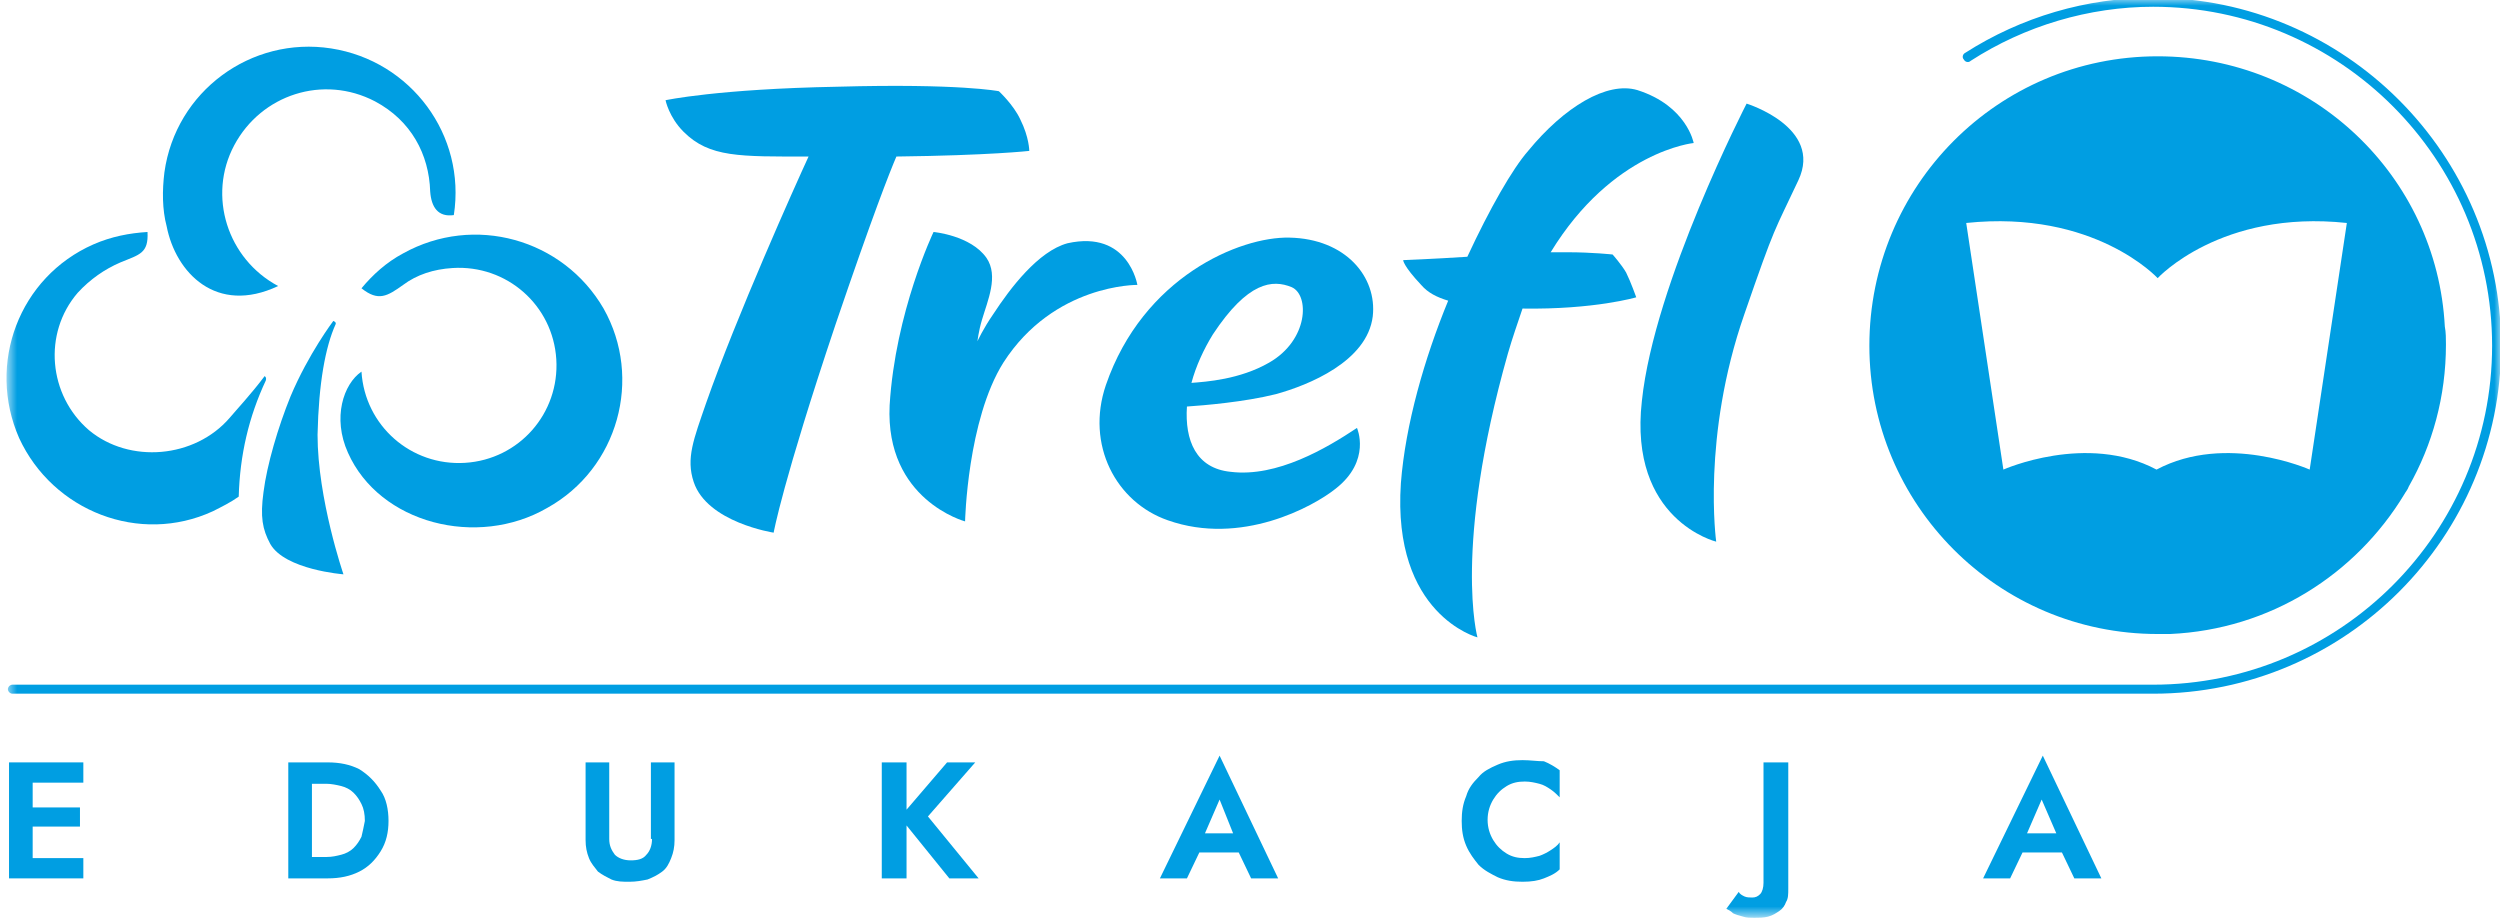 <svg width="222" height="82" viewBox="0 0 222 82" fill="none" xmlns="http://www.w3.org/2000/svg">
<g clip-path="url(#clip0_959_73)">
<path d="M2.901 67.7H2.201H0.801V78H2.201H2.901H7.401V76.2H2.901V73.4H7.101V71.7H2.901V69.5H7.401V67.7H2.901Z" fill="#009EE2"/>
<mask id="mask0_959_73" style="mask-type:luminance" maskUnits="userSpaceOnUse" x="0" y="-1" width="223" height="83">
<path d="M222.1 -0.2H0.6V81.4H222.1V-0.2Z" fill="white"/>
</mask>
<g mask="url(#mask0_959_73)">
<path d="M32.1 74.3C31.9 74.7 31.7 75 31.4 75.3C31.1 75.6 30.7 75.8 30.3 75.9C29.9 76 29.5 76.1 29 76.1H27.7V69.6H29C29.4 69.6 29.9 69.7 30.3 69.8C30.7 69.9 31.1 70.1 31.4 70.4C31.7 70.7 31.9 71 32.1 71.4C32.3 71.8 32.4 72.3 32.4 72.9C32.3 73.4 32.2 73.9 32.1 74.3ZM31.9 68.3C31.1 67.9 30.2 67.7 29.1 67.7H27.7H26.9H25.6V78H26.9H27.7H29.1C30.2 78 31.1 77.8 31.9 77.4C32.7 77 33.3 76.4 33.8 75.6C34.3 74.8 34.5 73.9 34.5 72.9C34.5 71.9 34.3 70.9 33.8 70.2C33.3 69.4 32.7 68.8 31.9 68.3Z" fill="#009EE2"/>
</g>
<mask id="mask1_959_73" style="mask-type:luminance" maskUnits="userSpaceOnUse" x="0" y="-1" width="223" height="83">
<path d="M222.1 -0.2H0.6V81.4H222.1V-0.2Z" fill="white"/>
</mask>
<g mask="url(#mask1_959_73)">
<path d="M57.9 74.5C57.9 75.1 57.7 75.6 57.4 75.9C57.1 76.3 56.6 76.4 56 76.4C55.4 76.4 54.9 76.2 54.6 75.9C54.3 75.5 54.1 75.1 54.1 74.5V67.7H52V74.6C52 75.2 52.1 75.7 52.3 76.2C52.5 76.7 52.8 77 53.1 77.4C53.5 77.7 53.9 77.9 54.3 78.1C54.8 78.3 55.3 78.3 55.9 78.3C56.5 78.3 57 78.2 57.5 78.1C58 77.9 58.4 77.7 58.8 77.4C59.2 77.1 59.4 76.7 59.6 76.2C59.8 75.7 59.9 75.2 59.9 74.6V67.7H57.8V74.5H57.9Z" fill="#009EE2"/>
</g>
<path d="M86.601 67.7H84.101L80.501 71.9V67.7H78.301V78H80.501V73.3L84.301 78H86.901L82.401 72.5L86.601 67.7Z" fill="#009EE2"/>
<path d="M109.5 74H107L108.3 71L109.5 74ZM103 78H105.4L106.5 75.7H110L111.1 78H113.5L108.3 67.1L103 78Z" fill="#009EE2"/>
<mask id="mask2_959_73" style="mask-type:luminance" maskUnits="userSpaceOnUse" x="0" y="-1" width="223" height="83">
<path d="M222.1 -0.2H0.6V81.4H222.1V-0.2Z" fill="white"/>
</mask>
<g mask="url(#mask2_959_73)">
<path d="M135.199 67.5C134.399 67.5 133.699 67.6 132.999 67.9C132.299 68.2 131.699 68.5 131.299 69C130.799 69.5 130.399 70 130.199 70.7C129.899 71.4 129.799 72.1 129.799 72.9C129.799 73.7 129.899 74.4 130.199 75.1C130.499 75.8 130.899 76.3 131.299 76.8C131.799 77.3 132.399 77.6 132.999 77.9C133.699 78.2 134.399 78.3 135.199 78.3C135.999 78.3 136.599 78.2 137.099 78C137.599 77.8 138.099 77.6 138.499 77.2V74.8C138.299 75.1 137.999 75.3 137.699 75.5C137.399 75.7 136.999 75.9 136.699 76C136.299 76.1 135.899 76.2 135.399 76.2C134.799 76.2 134.299 76.1 133.799 75.8C133.299 75.5 132.899 75.1 132.599 74.6C132.299 74.1 132.099 73.5 132.099 72.8C132.099 72.1 132.299 71.5 132.599 71C132.899 70.5 133.299 70.1 133.799 69.8C134.299 69.5 134.799 69.4 135.399 69.4C135.899 69.4 136.299 69.5 136.699 69.6C137.099 69.7 137.399 69.9 137.699 70.1C137.999 70.3 138.299 70.6 138.499 70.8V68.4C138.099 68.1 137.599 67.8 137.099 67.6C136.499 67.6 135.899 67.5 135.199 67.5Z" fill="#009EE2"/>
</g>
<mask id="mask3_959_73" style="mask-type:luminance" maskUnits="userSpaceOnUse" x="0" y="-1" width="223" height="83">
<path d="M222.1 -0.2H0.6V81.4H222.1V-0.2Z" fill="white"/>
</mask>
<g mask="url(#mask3_959_73)">
<path d="M156.599 78.4C156.599 78.8 156.499 79.2 156.299 79.4C156.099 79.6 155.899 79.7 155.599 79.7C155.399 79.7 155.099 79.7 154.899 79.6C154.699 79.5 154.499 79.4 154.399 79.2L153.299 80.7C153.499 80.8 153.699 80.9 153.899 81.1C154.099 81.2 154.399 81.3 154.799 81.4C155.099 81.5 155.399 81.5 155.799 81.5C156.199 81.5 156.599 81.5 156.999 81.4C157.399 81.3 157.699 81.1 157.999 80.9C158.299 80.7 158.499 80.4 158.599 80.1C158.799 79.8 158.799 79.4 158.799 78.9V67.7H156.599V78.4Z" fill="#009EE2"/>
</g>
<path d="M182.6 74H180L181.3 71L182.6 74ZM176.1 78H178.5L179.6 75.7H183.1L184.2 78H186.6L181.4 67.1L176.1 78Z" fill="#009EE2"/>
<mask id="mask4_959_73" style="mask-type:luminance" maskUnits="userSpaceOnUse" x="0" y="-1" width="223" height="83">
<path d="M222.1 -0.2H0.6V81.4H222.1V-0.2Z" fill="white"/>
</mask>
<g mask="url(#mask4_959_73)">
<path d="M191.6 24.7C191.6 24.7 197.2 18.6 208.4 19.8C206.2 34.4 205.1 41.7 205.1 41.7C205.1 41.7 197.7 38.4 191.5 41.7C185.3 38.4 177.9 41.7 177.9 41.7C177.9 41.7 176.8 34.4 174.6 19.8C186 18.6 191.6 24.7 191.6 24.7ZM191.6 56.3C191.9 56.3 192.3 56.3 192.6 56.3H192.7C201.6 55.9 209.2 51 213.5 43.9C213.6 43.7 213.8 43.5 213.9 43.2C216 39.5 217.2 35.2 217.2 30.6C217.2 30.1 217.2 29.5 217.1 29C216.4 15.6 205.3 5 191.6 5C177.4 5 166 16.5 166 30.7C166 44.8 177.4 56.3 191.6 56.3Z" fill="#009EE2"/>
</g>
<mask id="mask5_959_73" style="mask-type:luminance" maskUnits="userSpaceOnUse" x="0" y="-1" width="223" height="83">
<path d="M222.1 -0.2H0.6V81.4H222.1V-0.2Z" fill="white"/>
</mask>
<g mask="url(#mask5_959_73)">
<path d="M32.099 25.6C33.599 26.8 34.399 26.3 35.799 25.3C36.999 24.4 38.499 23.9 40.199 23.8C44.999 23.5 49.099 27.1 49.399 31.9C49.699 36.7 46.099 40.8 41.299 41.1C36.499 41.4 32.399 37.8 32.099 33C30.499 34.1 29.499 37.1 30.899 40.2C33.699 46.5 42.399 48.7 48.599 45.1C54.899 41.6 57.099 33.6 53.599 27.4C49.999 21.2 42.099 19 35.799 22.5C34.299 23.3 33.099 24.4 32.099 25.6Z" fill="#009EE2"/>
</g>
<mask id="mask6_959_73" style="mask-type:luminance" maskUnits="userSpaceOnUse" x="0" y="-1" width="223" height="83">
<path d="M222.1 -0.2H0.6V81.4H222.1V-0.2Z" fill="white"/>
</mask>
<g mask="url(#mask6_959_73)">
<path d="M88.199 27.9C87.299 29.2 86.799 30.3 86.799 30.3C86.799 30.3 86.899 29.4 87.199 28.4C87.699 26.7 88.699 24.5 87.599 22.9C86.199 20.9 82.899 20.6 82.899 20.6C82.899 20.6 79.499 27.7 78.999 36C78.599 44.4 85.699 46.3 85.699 46.3C85.699 46.3 85.899 37.3 89.099 32.2C93.599 25.2 100.999 25.3 100.999 25.3C100.999 25.3 100.199 20.4 94.799 21.6C92.199 22.3 89.699 25.6 88.199 27.9Z" fill="#009EE2"/>
</g>
<mask id="mask7_959_73" style="mask-type:luminance" maskUnits="userSpaceOnUse" x="0" y="-1" width="223" height="83">
<path d="M222.1 -0.2H0.6V81.4H222.1V-0.2Z" fill="white"/>
</mask>
<g mask="url(#mask7_959_73)">
<path d="M29.599 28.5C29.599 28.5 27.399 31.4 25.799 35.2C24.699 37.9 23.699 41.3 23.399 43.7C23.099 45.9 23.299 47 23.999 48.3C25.299 50.6 30.499 51 30.499 51C30.499 51 28.199 44.3 28.199 38.6C28.299 34 28.899 30.8 29.799 28.8C29.899 28.6 29.599 28.5 29.599 28.5Z" fill="#009EE2"/>
</g>
<mask id="mask8_959_73" style="mask-type:luminance" maskUnits="userSpaceOnUse" x="0" y="-1" width="223" height="83">
<path d="M222.1 -0.2H0.6V81.4H222.1V-0.2Z" fill="white"/>
</mask>
<g mask="url(#mask8_959_73)">
<path d="M24.7 25.4C20.2 23 18.4 17.4 20.8 12.9C23.2 8.4 28.7 6.6 33.3 9C36.5 10.7 38.1 13.7 38.2 17C38.3 18.4 38.9 19.3 40.3 19.1C41.4 12 36.5 5.4 29.4 4.3C22.3 3.2 15.6 8.1 14.6 15.3C14.4 16.9 14.4 18.6 14.8 20.1C15.6 24.2 19.2 28 24.7 25.4Z" fill="#009EE2"/>
</g>
<mask id="mask9_959_73" style="mask-type:luminance" maskUnits="userSpaceOnUse" x="0" y="-1" width="223" height="83">
<path d="M222.1 -0.2H0.6V81.4H222.1V-0.2Z" fill="white"/>
</mask>
<g mask="url(#mask9_959_73)">
<path d="M18.899 45.4C19.699 45 20.499 44.6 21.199 44.1C21.299 40.4 22.099 37 23.599 33.8C23.699 33.5 23.499 33.4 23.499 33.4C22.299 35 20.899 36.5 20.399 37.1C17.299 40.7 11.499 41.2 7.899 38.2C4.299 35.1 3.799 29.6 6.899 26C7.999 24.8 9.299 23.9 10.699 23.3C12.399 22.6 13.199 22.5 13.099 20.6C11.499 20.7 9.899 21 8.299 21.7C1.699 24.6 -1.201 32.3 1.699 38.9C4.699 45.4 12.399 48.4 18.899 45.4Z" fill="#009EE2"/>
</g>
<mask id="mask10_959_73" style="mask-type:luminance" maskUnits="userSpaceOnUse" x="0" y="-1" width="223" height="83">
<path d="M222.1 -0.2H0.6V81.4H222.1V-0.2Z" fill="white"/>
</mask>
<g mask="url(#mask10_959_73)">
<path d="M71.8 13.9C70.6 16.5 65.4 28.1 62.7 35.8C61.6 39 60.9 40.7 61.6 42.8C62.8 46.4 68.7 47.3 68.7 47.3C68.7 47.3 69.5 42.8 74.2 28.8C77.5 19.1 79 15.3 79.6 13.9C87.9 13.8 91.4 13.4 91.4 13.4C91.4 13.4 91.4 12.2 90.6 10.6C90 9.3 88.7 8.1 88.7 8.1C88.7 8.1 85.2 7.4 74.4 7.7C63.7 7.9 59.1 8.9 59.1 8.9C59.1 8.9 59.4 10.4 60.7 11.7C63 14 65.7 13.9 71.8 13.9Z" fill="#009EE2"/>
</g>
<mask id="mask11_959_73" style="mask-type:luminance" maskUnits="userSpaceOnUse" x="0" y="-1" width="223" height="83">
<path d="M222.1 -0.2H0.6V81.4H222.1V-0.2Z" fill="white"/>
</mask>
<g mask="url(#mask11_959_73)">
<path d="M131.199 56.6C131.199 56.6 128.999 48.7 133.899 31.4C134.299 30 134.799 28.6 135.199 27.4C141.599 27.5 145.299 26.4 145.299 26.4C145.299 26.4 144.799 25 144.399 24.2C143.999 23.5 143.199 22.6 143.199 22.6C143.199 22.6 141.399 22.4 139.199 22.4C138.899 22.4 138.399 22.4 137.699 22.4C143.199 13.4 150.399 12.7 150.399 12.7C150.399 12.7 149.799 9.4 145.399 8C142.699 7.2 138.899 9.5 135.699 13.4C134.299 15 132.299 18.5 130.299 22.8C127.199 23 124.599 23.1 124.599 23.1C124.599 23.1 124.599 23.6 126.199 25.3C126.799 26 127.599 26.4 128.599 26.7C126.499 31.8 124.799 37.7 124.399 42.9C123.599 54.6 131.199 56.6 131.199 56.6Z" fill="#009EE2"/>
</g>
<mask id="mask12_959_73" style="mask-type:luminance" maskUnits="userSpaceOnUse" x="0" y="-1" width="223" height="83">
<path d="M222.1 -0.2H0.6V81.4H222.1V-0.2Z" fill="white"/>
</mask>
<g mask="url(#mask12_959_73)">
<path d="M152.399 48.1C152.399 48.1 151.099 38.8 154.899 27.9C157.699 19.8 157.499 20.7 159.699 16C161.899 11.3 155.099 9.2 155.099 9.2C155.099 9.2 146.899 25.1 145.799 35.6C144.599 46.2 152.399 48.1 152.399 48.1Z" fill="#009EE2"/>
</g>
<mask id="mask13_959_73" style="mask-type:luminance" maskUnits="userSpaceOnUse" x="0" y="-1" width="223" height="83">
<path d="M222.1 -0.2H0.6V81.4H222.1V-0.2Z" fill="white"/>
</mask>
<g mask="url(#mask13_959_73)">
<path d="M107.7 29.7C110.8 25 113 24.8 114.7 25.5C116.3 26.2 116.2 30.2 112.7 32.2C110.1 33.7 107.1 33.9 105.8 34C106.2 32.5 106.9 31 107.7 29.7ZM103.7 46.2C110.2 48.5 116.6 45 118.6 43.4C121.8 40.9 120.5 38 120.5 38C117.8 39.8 113.4 42.4 109.3 41.9C106.2 41.6 105.2 39.1 105.4 36.1C106.9 36 110.5 35.7 113.3 35C116.2 34.2 121.4 32.1 121.9 28.1C122.3 24.6 119.5 21.2 114.5 21.1C110.1 21 101.5 24.6 98.2 34.2C96.4 39.5 99.1 44.6 103.7 46.2Z" fill="#009EE2"/>
</g>
<mask id="mask14_959_73" style="mask-type:luminance" maskUnits="userSpaceOnUse" x="0" y="-1" width="223" height="83">
<path d="M222.1 -0.2H0.6V81.4H222.1V-0.2Z" fill="white"/>
</mask>
<g mask="url(#mask14_959_73)">
<path d="M191.199 -0.2C185.299 -0.2 179.499 1.5 174.499 4.7C174.299 4.8 174.199 5.1 174.399 5.3C174.499 5.5 174.799 5.6 174.999 5.4C179.799 2.3 185.499 0.6 191.199 0.6C207.799 0.6 221.299 14.1 221.299 30.7C221.299 47.3 207.799 60.8 191.199 60.8H1.099C0.899 60.8 0.699 61 0.699 61.2C0.699 61.4 0.899 61.6 1.099 61.6H191.199C208.299 61.6 222.099 47.7 222.099 30.7C222.099 13.7 208.199 -0.2 191.199 -0.2Z" fill="#009EE2"/>
</g>
</g>
<defs>
<clipPath id="clip0_959_73">
<rect width="222" height="82" fill="white"/>
</clipPath>
</defs>
</svg>
